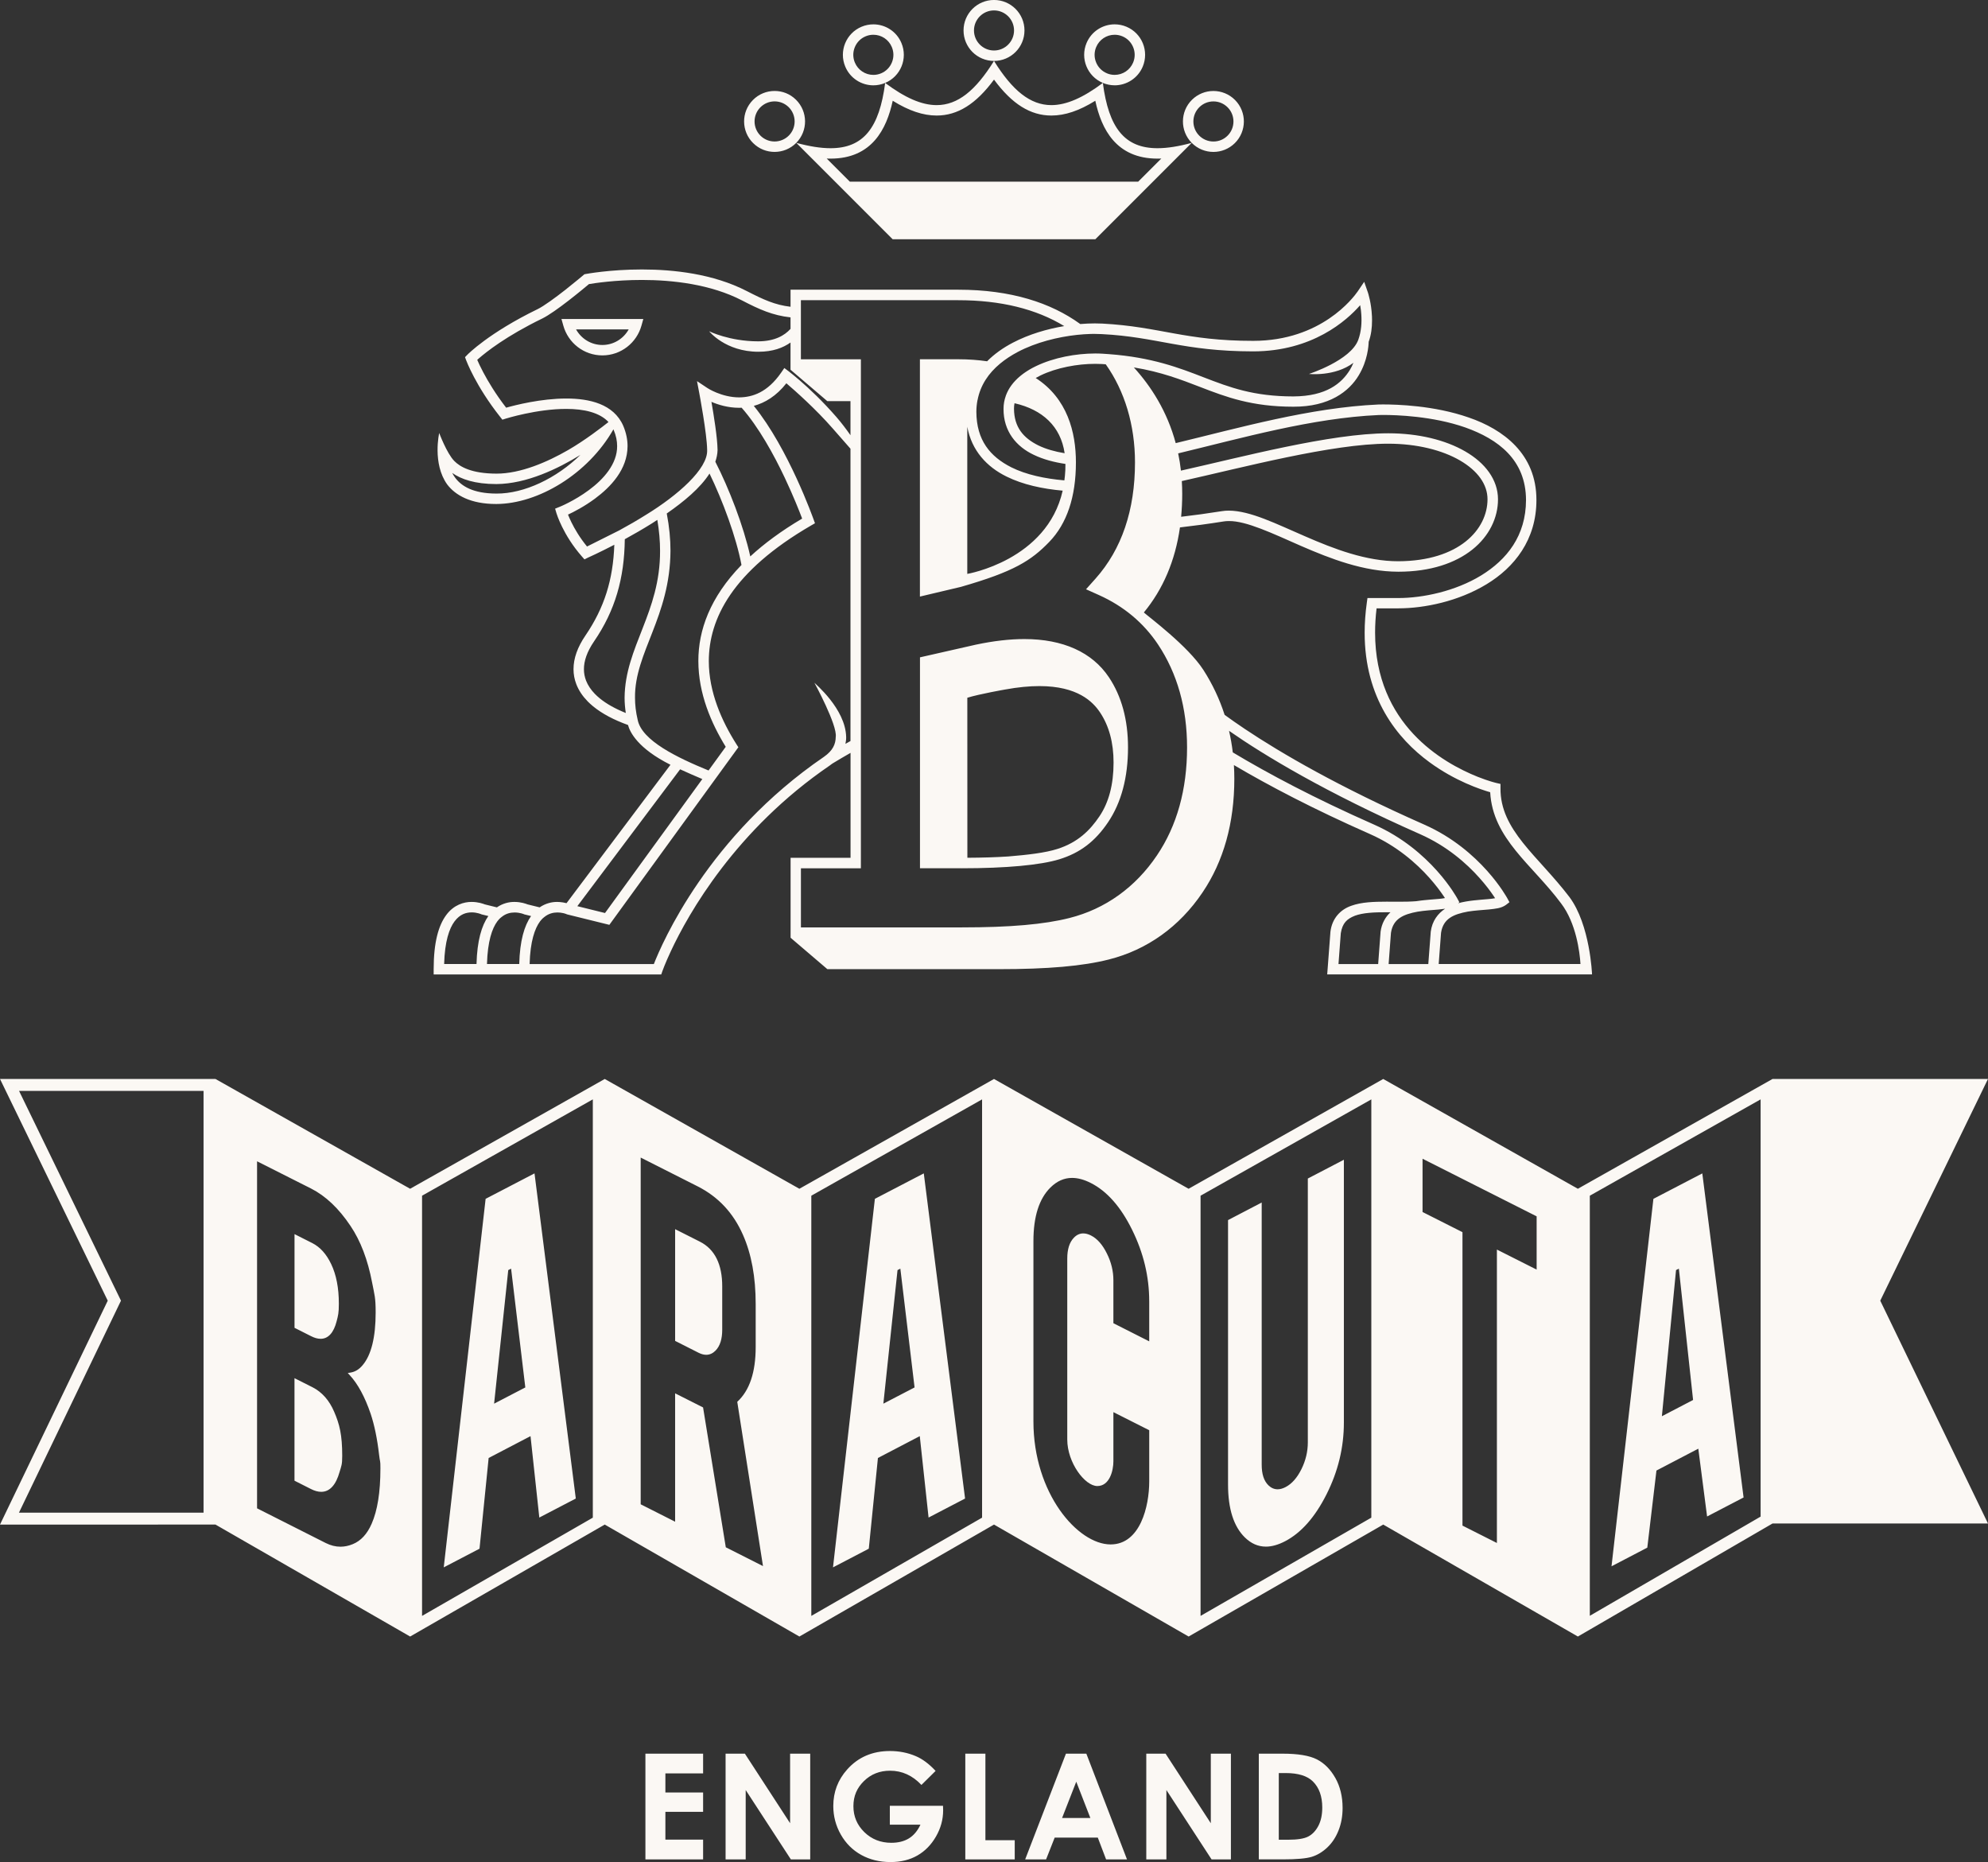 <?xml version="1.0" encoding="UTF-8"?><svg id="Livello_2" xmlns="http://www.w3.org/2000/svg" viewBox="0 0 1337.72 1252.66"><rect x="0" y="0" width="1337.72" height="1252.66" fill="#333333" stroke="none"/><defs><style>.cls-1{fill:#fbf8f4;stroke-width:0px;}</style></defs><g id="Livello_1-2"><path class="cls-1" d="m471,835.34l-16.71-8.43v75.17l15.79,7.98c1.75.88,3.47,1.37,5.13,1.37h.01c2.35,0,4.49-1.01,6.26-2.82,3.08-3.14,4.5-7.91,4.5-14.07v-29.1c.03-14.78-4.95-25.03-14.99-30.1m-255.26,65.33c5.27,0,8.87-4.3,10.77-11.76,1.01-3.92,1.51-5.48,1.51-11.82,0-10.57-1.7-19.47-5.18-26.73-3.17-6.66-7.38-11.36-12.6-14.04l-12.05-6.08v63.03l11.12,5.61c2.29,1.17,4.44,1.78,6.44,1.78m-5.51,32.57l-12.07-6.08v68.97l11.14,5.63c2.42,1.22,4.69,1.86,6.85,1.86,5.87,0,9.97-4.85,12.36-13.4,1.21-4.09,1.77-4.8,1.77-10.77,0-14.13-1.78-21.29-5.43-29.71-3.26-7.65-8.16-13.22-14.61-16.5m641.53,107.25c3.96,0,8.28-1.19,12.99-3.64,10.78-5.64,20.09-16.12,27.88-31.6,7.78-15.45,11.65-31.52,11.65-48.23v-176.81l-24.26,12.64v177.48c0,6.18-1.43,12.22-4.29,18.01-2.88,5.8-6.43,9.88-10.69,12.09-1.84.96-3.63,1.48-5.35,1.48-2.26.01-4.35-.91-6.11-2.6-3.16-3.03-4.6-7.73-4.6-13.91v-176.4l-22.65,11.81v177.9c0,16.47,3.85,28.25,11.3,35.57,4.26,4.17,8.91,6.18,14.13,6.2m266.51-87.72l20.99-10.93-9.57-88.37-1.9.99-9.52,98.31Zm-9.82,88.4l-24.08,12.56,28.19-247.2,32.9-17.12,27.78,218.02-24.56,12.79-5.91-45.61-28.18,14.71-.05.55-6.09,51.3Zm-514.05-96.85l21-10.92-9.57-79.92-1.9.99-9.53,89.86Zm-9.81,97.57l-24.08,12.56,28.18-247.93,32.91-17.12,27.78,218.75-24.56,12.79-5.92-54.78-28.18,14.71-.04.55-6.09,60.47Zm-252.12-97.57l21-10.92-9.57-79.92-1.91.99-9.52,89.86Zm-9.82,97.57l-24.07,12.56,28.18-247.93,32.9-17.12,27.78,218.75-24.55,12.79-5.92-54.78-28.18,14.71-.05.55-6.09,60.47Zm862.05-302.28l-114.93,64.81v282.61l114.93-66.73v-280.69Zm-150.71,78.69l-76.77-38.75v35.84l26.3,13.27.56.29v197.4l23.17,11.7v-197.4l26.74,13.48v-35.83Zm-111.24-78.68l-114.91,64.8v282.68l114.91-66.09v-281.39Zm-149.46,135.72c0-16.44-3.82-32.42-11.51-47.99-7.67-15.57-16.99-26.03-27.84-31.51-4.53-2.29-8.7-3.39-12.55-3.39-5.37.01-10.15,2.12-14.57,6.47-7.56,7.48-11.44,19.42-11.44,36.01v121.38c-.01,48.34,29.81,82.71,51.94,82.71,19.96,0,25.98-25.72,25.98-42.3v-34.53l-24.11-12.16v33.07c0,6.16-2.5,16.64-10.82,16.64s-20.22-15.71-20.22-31.3v-121.76c0-6.18,1.44-10.89,4.49-14.04,1.79-1.87,3.95-2.87,6.29-2.85,1.66,0,3.37.49,5.14,1.37,4.29,2.17,7.83,6.25,10.72,12.1,2.93,5.83,4.4,11.87,4.4,18.06v28.88l24.11,12.2v-27.05Zm-112.46-135.72l-114.91,64.8v282.68l114.91-66.09v-281.39Zm-147.43,313.96l-17.31-110.5c8.21-7.55,12.4-19.75,12.4-36.91v-28.87c0-18.12-2.85-33.66-8.57-46.57-6.51-14.78-16.65-25.6-30.51-32.61l-38.3-19.36v233.26l23.17,11.71v-86.36l16.07,8.11c.78.38,1.53.77,2.27,1.14l.47.24,15.29,94.08,25.03,12.65Zm-114.5-313.97l-114.91,64.81v282.68l114.91-66.09v-281.4Zm-142.92,248.41c0-6.39-.32-3.9-.91-9.39-1.24-10.74-3.14-19.95-5.69-27.57-3.9-11.41-8.61-20.04-14.09-25.96l-1.29-1.4,1.88-.3c3.11-.52,5.8-2.14,8.19-5.05,5.72-6.81,8.7-18.63,8.7-35.38,0-10.25-.79-11.82-2.37-20.05-2.93-15.43-7.8-28.15-14.55-38.17-7.93-11.86-16.79-20.21-26.57-25.17l-36.31-18.31v233.46l46.17,23.32c3.34,1.68,6.64,2.5,9.96,2.5,2.74,0,5.49-.57,8.3-1.73,5.4-2.22,9.6-6.69,12.66-13.68,3.92-8.88,5.91-21.26,5.91-37.11m-119.01-254.12H12.82l66.89,137.63,1.69,3.49-1.68,3.5L12.76,1017.62h124.21v-283.73Zm1128.25,141.13l72.5,149.9h-144.99l-130.98,76.04-130.97-75.32-130.96,75.32-130.95-75.32-130.96,75.32-130.97-75.32-130.96,75.32-130.98-75.32H0l72.5-150.62L0,725.87h144.99l130.98,73.86,130.96-73.86,130.97,73.86,130.96-73.86,130.95,73.86,130.96-73.86,130.97,73.86,130.98-73.86h144.99l-72.5,149.16Zm-614.31-405.62l.04,107.65c10.23-.04,19.4-.34,27.51-.87,12.71-1.06,24.74-2.38,33.17-5.09,13.66-4.38,21.82-12.46,28.16-21.87,6.35-9.41,9.53-21.47,9.53-36.21,0-13.42-3.05-24.67-9.1-33.74-4.82-7.21-15.1-17.71-40.8-17.71-6.64,0-14.29.69-23.16,2.32,0,0-17.11,2.98-25.34,5.52m-3.63,114.7h-28.23v-141.88l5.46-1.24,32.23-7.31c11.82-2.5,22.73-3.75,32.55-3.75,25.99,0,45.65,8.87,56.88,25.69,8.52,12.74,12.86,28.61,12.86,47.18,0,20.23-4.52,37.18-13.43,50.38-8.73,12.94-18.85,20.62-32.82,24.91-12.65,3.9-35.92,6.04-65.51,6.04m-259.48-123.79s-.01-.03-.01-.05c-.02-.01-.02-.04-.04-.06l.05.12Zm52.19,188.2c5.42-13.86,36.47-86.1,114.4-139.35,6.15-4.3,7.89-8.61,7.98-13.39,1.22-7.92-14.36-36.48-14.36-36.48.1.37,20.95,17.38,21.37,36.48.04,1.53-.16,3.08-.48,4.61,1.09-.65,2.27-1.26,3.39-1.88v-196.66s-12.07-13.76-12.07-13.76c-11.41-13.05-25.21-25.25-31.07-30.26-6.75,8.62-14.47,13.18-21.91,15.2,23.49,28.95,40.06,76.04,40.17,76.22l.99,2.75-2.53,1.45c-53.26,30.9-68.84,62.89-68.91,91.25,0,20.96,8.74,40.43,18.6,55.98l1.29,2-86.81,119.48-28.48-7.04-.3-.13s-.27-.13-.81-.31c-.29-.09-.63-.19-1.05-.31-.19-.04-.47-.08-.69-.14-1.04-.21-2.24-.42-3.63-.4-2.78.02-5.9.68-8.87,3.13l-1.03.86c-.6.6-1.19,1.24-1.78,2.01-3.49,4.69-6.61,13.4-7.01,28.7h83.61Zm-90.59,0c.42-15.73,3.43-25.82,7.96-32.28l-4.57-1.12-.29-.13s-.03-.02-.04-.02c-.17-.06-.65-.27-1.6-.52-1.13-.29-2.75-.6-4.54-.6-2.82.01-5.92.65-8.88,3.11l-.92.74c-.63.63-1.25,1.31-1.88,2.13-3.48,4.67-6.54,13.46-6.95,28.7h21.73Zm-28.75,0c.42-15.73,3.44-25.82,7.96-32.28l-4.59-1.12-.29-.13s-.54-.26-1.7-.57c-1.16-.32-2.8-.64-4.62-.64-3.67.06-7.78,1.06-11.53,6.04-3.52,4.69-6.61,13.4-7.01,28.7h21.78Zm67.84-38.92l18.63,4.61,65.48-90.12c-4.88-2.08-9.96-4.24-14.94-6.56l-69.16,92.07Zm88.3-91.29l11.56-15.91c-9.74-15.86-18.4-35.71-18.42-57.7-.04-20.7,7.87-42.88,29.02-64.64-3.5-18.68-12.66-43.26-21.51-61.5-6.22,9.73-17.07,18.74-28.77,26.87,1.73,9.01,2.5,17.32,2.5,25.03-.22,44.54-24.19,68.51-23.87,98.89,0,4.74.55,9.67,1.81,14.95,2.79,13.91,26.44,25.31,47.68,34.02m-56.5-48.97c.34-34.26,24.06-57.21,23.87-98.89,0-6.41-.58-13.3-1.84-20.73-1.24.81-2.48,1.63-3.72,2.42-6.26,3.91-12.46,7.47-18.17,10.59-.3,26.31-6.46,47.95-20.7,68.75-4.78,7-6.82,13.23-6.8,18.7,0,2.65.47,5.16,1.45,7.73,1.23,3.09,3.19,6.08,5.98,8.95l.1.08c.87.9,1.86,1.79,3,2.74.06.05.11.12.16.14,4.47,3.66,10.39,6.96,17.48,9.82-.53-3.53-.81-6.98-.81-10.3m62.56-166.83v.24c-.06,2.66-.63,5.27-1.5,7.85,9.13,17.83,18.95,43,23.52,63.7,9.36-8.62,20.83-17.15,34.9-25.45-1.78-4.73-5.88-15.15-11.66-27.38-7.41-15.73-17.69-34.31-29.07-47.21-.57.01-1.13.08-1.68.06-7.54-.01-14.09-2.06-18.63-4.01,1.55,8.9,4,24,4.11,32.2m-65.84,54.1c5.61-3.04,11.73-6.56,17.86-10.41,21.22-13.01,41.54-30.84,40.98-43.45v-.21c-.13-10.7-5.25-37.91-5.27-37.96l-1.55-8.21,6.95,4.62s2.26,1.53,6.17,3.13c3.92,1.61,9.35,3.19,15.23,3.19,8.99-.08,19.04-3.35,28.25-16.61l2.16-3.14s16.4,11.59,34.95,32.85c3.22,3.69,6.47,7.96,9.56,12.35v-22.93h-15.6l-24.75-21.14v-18.29c-5,3.56-11.91,6.21-21.57,6.21-22.26,0-33.18-13.78-33.18-13.78,0,0,13.7,6.77,32.94,6.77,11.25,0,17.87-4,21.82-8.38v-7.74c-12.05-1.32-21.04-5.36-32.63-11.39-21.08-10.91-46.78-13.78-67.36-13.78-18.14,0-32.13,2.19-35.65,2.79-3.93,3.29-22.29,18.66-31.46,23.18-24.13,11.71-37.73,22.5-42.9,27.04-.31.26-.58.5-.82.73.77,1.79,2.07,4.66,4.04,8.36,3.26,6.16,8.26,14.56,15.42,23.83,6.16-1.74,23.4-6.16,40.49-6.17,15.43,0,31.86,3.6,38.31,18.37,1.99,4.71,2.9,9.3,2.9,13.67-.08,15.73-11.35,27.46-21.9,35.29-7.17,5.31-14.26,8.95-18.17,10.77.53,1.34,1.29,3.11,2.32,5.21,2.19,4.47,5.59,10.28,10.48,16.25l21.99-11.01Zm121.95-114.93h40.35v335.41s-.01,7.03-.01,7.03h-40.34v39.75h108.32c32.43,0,55.42-2.02,72.37-6.32,24.03-6.04,44.38-20.61,58.88-42.13,13.44-19.88,20.26-44.31,20.26-72.65,0-26.51-6.59-49.82-19.58-69.3-9.7-14.52-23.04-25.67-39.67-33.15l-8.74-3.92,6.39-7.15c17.63-19.77,26.56-46.09,26.56-78.23,0-25.05-6.94-48.05-19.68-65.97-.9-.06-1.77-.13-2.69-.19-1.42-.08-2.88-.11-4.39-.11-11.93-.02-26.09,2.59-36.87,7.83-1.11.54-2.16,1.11-3.18,1.69,21.32,13.74,27.06,36.47,27.06,56.75,0,23.19-6.05,41.21-17.94,53.52-12.2,12.61-23.67,19.96-59.39,30.23l-.16.05-.16.03-18.68,4.42-8.64,2.05v-159.66h25.68c7.14,0,13.61.5,19.53,1.36,4.99-5.03,10.97-9.2,17.39-12.54,10.79-5.63,22.96-9.2,34.52-11.13-18.9-11.51-42.75-17.42-71.42-17.42h-105.79v39.75Zm111.93,144.38s53.62-9.06,64.2-56c-13.49-1.22-26.67-4-37.73-9.47-13.3-6.49-23.52-17.47-26.46-33.5v98.97Zm65.82-79.01c-.04-.31-.07-.61-.11-.91.04.3.07.6.11.91m-34.38-32.08c.12,12.43,6.27,19.61,16.39,24.65,5.09,2.48,11.18,4.19,17.69,5.25-2.65-18.07-14.88-29.31-33.72-33.63-.24,1.21-.37,2.45-.36,3.73m54.63-50.38h0c-.07,0-.14,0-.22,0-.93,0-1.88.01-2.85.04-2.9.08-5.95.29-9.09.62-13.01,1.4-27.67,5.03-39.88,11.46-4.39,2.32-8.41,4.95-11.99,7.92h0c-7.72,6.42-13.21,14.47-15.12,24.52h-.04c-.47,2.5-.76,5.12-.76,7.88.11,19.08,9.23,30.05,23.46,37.29,10.04,5.02,22.65,7.68,35.77,8.82.13-1.01.27-1.99.36-3.03.24-2.59.4-5.24.35-8.04,0,0-.01,0-.02,0-7.59-1.13-14.91-3.04-21.28-6.12-11.71-5.52-20.45-15.79-20.35-30.96,0-3.09.55-5.97,1.5-8.65.04-.1.06-.22.1-.32.18-.49.38-.97.59-1.44.08-.18.15-.36.23-.53.21-.45.43-.88.66-1.32.1-.19.2-.38.3-.57.24-.42.48-.83.74-1.24.12-.19.24-.37.36-.55.27-.4.53-.8.82-1.19.13-.17.26-.33.39-.5.3-.4.6-.8.93-1.18.09-.1.18-.2.27-.3.77-.89,1.59-1.75,2.46-2.57.04-.04.07-.08.12-.12.32-.3.65-.6.99-.88.23-.2.46-.41.7-.6.3-.26.63-.51.94-.76.27-.22.55-.44.84-.65.3-.23.61-.45.93-.68.32-.22.63-.45.96-.66.3-.21.6-.41.91-.6.35-.23.71-.45,1.08-.68.29-.17.58-.35.86-.52.42-.24.86-.48,1.29-.72.24-.13.48-.27.73-.4.68-.36,1.38-.71,2.08-1.05,12.09-5.83,27-8.52,39.93-8.54,1.63,0,3.24.04,4.82.14,1.45.08,2.86.18,4.25.29,29.18,2.17,47.34,9.2,64,15.65,17.52,6.74,33.31,12.78,60.23,12.81,22.26-.11,32.47-8.85,38-17.76.98-1.61,1.75-3.24,2.43-4.85-12.52,9.42-29.91,7.49-29.91,7.49,0,0,28.06-9.03,33.18-22.97,2.11-5.78,2.4-11.9,2.03-17.11-.04-.74-.11-1.47-.19-2.16-.04-.32-.06-.65-.1-.96-.13-.93-.27-1.83-.42-2.69-.01-.13-.05-.24-.06-.37-9.12,10.46-32.2,31.05-72,31.07-47.23-.05-64.28-9.7-101.85-11.62-1.42-.08-2.91-.12-4.44-.12m57.83,123.01c8.67-1.01,17.75-2.24,27.38-3.77,1.56-.27,3.14-.37,4.72-.37,14.6.11,31.82,8.9,51.38,17.32,19.48,8.49,41.01,16.76,62.64,16.74,41-.15,60.03-21.47,60.04-41.69.01-9.96-6.54-19.14-18.53-26.12-11.92-6.93-28.95-11.27-48.29-11.27-37.63-.04-98.13,16.07-138.88,25.14.17,2.79.27,5.65.27,8.57,0,5.3-.26,10.43-.73,15.43m-2.79-46.05s0-.03-.01-.05c0,.02,0,.04.01.05m-22.34,110.42c3.09,2.83,29.77,22.59,40.14,38.74,6.01,9.36,10.79,19.42,14.25,30.17,3.93,2.86,8.44,6.03,13.68,9.54,24.19,16.16,62.88,38.77,120.7,64.31,38.33,16.98,55.65,49.24,55.86,49.56l1.42,2.62-2.37,1.83c-3.26,2.32-7.04,2.56-11.47,3.06-4.42.4-9.4.65-14.1,1.42-9.6,1.78-16.65,4.67-18.09,14.31l-1.58,20.98h95.41c-.5-7.9-2.85-27.44-13.07-40.83-19.35-26.01-45.99-43.41-47.69-74.75-6.41-1.84-23.56-7.51-40.85-20.19-21.7-15.86-43.67-43.25-43.62-87.15,0-6.41.47-13.18,1.47-20.29l.42-3.01h20.77c16.43.01,38.3-4.57,55.66-15.16,17.4-10.66,30.2-26.73,30.26-50.74-.06-27.1-18.73-40.98-40.87-48.86-22.01-7.7-46.63-8.41-55.19-8.4-1.74,0-2.74.04-3.03.04-44.77,1.98-92.15,15.5-134.98,25.8.79,3.76,1.42,7.65,1.88,11.69,0-.03,0-.06,0-.09,40.54-9.03,100.48-25.08,139.5-25.11,20.37,0,38.5,4.49,51.81,12.2,13.26,7.65,22.01,18.9,22.03,32.2.01,12.44-5.91,24.78-17.27,33.84-11.38,9.06-28.08,14.88-49.78,14.88-23.42-.02-45.74-8.78-65.44-17.32-19.6-8.62-36.88-16.87-48.58-16.76-1.29,0-2.47.08-3.6.27-10.34,1.64-20.07,2.95-29.34,4.01-3.21,22.47-11.39,41.58-24.3,57.22m193.05,214.8c.95-7.31,4.83-12.31,9.68-15.5-1.37.21-2.8.37-4.31.53-4.45.4-9.44.66-14.15,1.45h-.04c-9.54,1.77-16.5,4.69-17.95,14.27l-1.57,20.98h26.7l1.65-21.74Zm-33.76,0c.76-5.7,3.31-9.99,6.67-13.13h-2.62c-8.28-.04-15.99.34-21.35,2.35-5.34,2.13-8.35,4.9-9.46,11.74l-1.56,20.78h26.7l1.63-21.74Zm51.6-22.48l1.42,2.62-.88.68c7.01-1.93,14.45-2.24,20.14-2.78,1.82-.13,3.48-.36,4.8-.61-.29-.45-.61-.93-.97-1.47-2.09-3.11-5.3-7.45-9.64-12.28-8.65-9.7-21.83-21.35-39.83-29.31-63.9-28.23-104.74-52.95-128.6-69.55,1.09,4.72,1.93,9.55,2.52,14.51,23.7,14.22,54.87,30.83,95.18,48.63,38.33,16.96,55.65,49.24,55.86,49.56M390.54,306.04c-14.86,9.15-36.06,19.48-56.48,19.61-14.45.01-23.83-3.27-29.77-7.49.6,1.17,1.32,2.35,2.18,3.48,4.21,5.43,11.82,10.36,27.59,10.41,18.83.1,40.46-10.36,56.48-26m54.35,349.49h-153.08v-3.52c.01-18.3,3.33-29.47,8.41-36.38,5.09-6.95,12.02-8.95,17.19-8.88,4.39.01,7.69,1.21,8.82,1.66l8.12,2c4.01-2.76,8.31-3.71,11.83-3.66,4.38.01,7.7,1.21,8.82,1.66l1.51.37,6.61,1.63c4-2.74,8.31-3.7,11.81-3.66,1.27.01,2.44.13,3.5.29.16.01.27.05.43.06.79.13,1.52.27,2.14.44.06.01.16.03.22.04l69.94-93.09c-21.96-11.01-27.33-22-28.57-26.77-9.42-3.39-17.37-7.53-23.56-12.61-.08-.06-.14-.12-.19-.17-1.18-.99-2.32-2.01-3.45-3.16l-.08-.1c-3.32-3.4-5.87-7.17-7.52-11.44-1.24-3.21-1.87-6.59-1.87-10.08,0-7.26,2.69-14.84,8.04-22.66,12.76-18.76,18.58-37.52,19.42-61.03-10.39,5.39-17.74,8.67-17.82,8.7l-2.27,1.14-1.79-2.03c-12.69-14.48-16.95-28.72-17.05-29.01l-.92-3.08,2.98-1.21s2.39-.93,6.09-2.85c3.73-1.92,8.7-4.75,13.61-8.4,9.93-7.3,19.16-17.68,19.06-29.65,0-3.4-.69-7.01-2.35-10.93-.05-.11-.13-.19-.16-.3-17.13,30.04-50.58,50.07-78.7,50.2h-.24c-17.04,0-27.36-5.83-32.92-13.18-10.07-14.08-5.36-34.58-5.36-34.58,0,0,5.13,13.72,10.12,18.79,3.85,3.97,11.69,8.51,28.41,8.54,16.22.04,34.35-7.85,48.26-15.89,11.3-6.51,23.08-15.61,27.12-18.82-5.93-6.4-16.48-8.83-28.36-8.83-9.86-.01-20.12,1.61-27.84,3.26-7.73,1.64-12.87,3.26-12.89,3.26l-2.31.73-1.5-1.9c-16.48-20.8-22.77-37.83-22.87-38.08l-.77-2.08,1.55-1.6c.24-.26,14.38-14.71,47.33-30.73,4.06-1.95,12-7.77,18.6-12.95,6.64-5.22,12.12-9.88,12.13-9.88l.71-.61.9-.17c.14-.03,16.14-3.06,37.83-3.06,21.21.01,47.88,2.86,70.58,14.55,11.33,5.82,18.91,9.3,29.41,10.54v-11.48h112.82c35.63,0,62.39,8.86,81.9,22.93.07.05.17.12.25.17,3.42-.28,6.72-.42,9.84-.42,1.74,0,3.42.04,5.04.12,39.01,2.1,55.45,11.64,101.47,11.61,45.69.01,67.38-29.02,70.32-33.25l4.37-6.46,2.3,6.62s.05.12.09.21c.34,1.06,2.4,7.47,2.8,15.94.03.22.04.52.06.98,0,.26,0,.36-.02.44,0,.08.02.14.02.24v.27c.01.25.03.5.03.77,0,.13-.01.26-.01.4v.32c0,4.54-.53,9.46-2.26,14.18-.08,2.75-.69,12.61-6.67,22.52-6.47,10.83-19.83,21.23-44,21.13-28,.01-45.28-6.52-62.74-13.28-12.97-4.99-26.13-10.11-44.6-13.15,11.37,12.51,22.42,29.33,28.26,51.25-.03-.11-.06-.22-.09-.32,42.61-10.25,90.4-23.91,136.46-25.99.18,0,1.4-.04,3.19-.04,8.96.02,34.13.63,57.51,8.79,23.25,7.98,45.6,24.48,45.56,55.48.04,26.75-14.83,45.39-33.62,56.73-18.83,11.43-41.65,16.17-59.31,16.18h-14.63c-.68,5.69-1,11.12-1,16.29,0,61.98,45.73,87.68,68.97,97.01,7.7,3.06,12.66,4.19,12.69,4.19l2.72.63v2.79c-.27,28.35,25.06,45.33,46.36,73.26,14,18.74,15.25,52.08,15.25,52.08h-178.21l2.18-28.77c1.14-9.15,6.93-14.92,13.97-17.37,7.05-2.56,15.35-2.75,23.79-2.78,2.77,0,5.54.04,8.28.04,4,0,7.92-.06,11.57-.35,1.18-.19,2.35-.35,3.52-.48.6-.08,1.16-.13,1.75-.19,1.22-.13,2.43-.24,3.61-.34,2.03-.16,4-.31,5.75-.48.16,0,.32-.01.48-.04.56-.04,1.13-.11,1.65-.17.22-.02.47-.05.68-.08.63-.09,1.19-.18,1.73-.29.09-.01.17-.03.27-.05-.29-.45-.62-.93-.97-1.45-2.11-3.11-5.3-7.45-9.64-12.3-8.65-9.69-21.83-21.35-39.83-29.3-38.12-16.82-68.2-32.63-91.57-46.42.18,3.03.28,6.08.28,9.2,0,29.77-7.21,55.52-21.44,76.56-15.48,22.98-37.27,38.56-62.97,45.03-17.55,4.46-41.11,6.52-74.09,6.52h-115.34l-24.75-21.14v-53.78h40.34v-70.59c-4.08,2.32-8.06,4.67-11.94,7.02,0,0-.24.16-.61.4-.45.34-.87.71-1.37,1.03-63.33,43.23-95.11,99.54-106.96,124.89-3.95,8.44-5.66,13.33-5.67,13.34l-.82,2.36Zm-21.85-433.93h-35.4c3.47,6.23,10.08,10.47,17.7,10.47s14.22-4.24,17.71-10.47m-17.71,17.48c-12.58-.01-23.08-8.52-26.28-20.03l-1.26-4.47h55.09l-1.25,4.47c-3.21,11.51-13.71,20.01-26.3,20.03m166.52-116.87h194.03l15.55-15.55c-.86.03-1.72.04-2.56.04-27.84,0-37.72-19.87-41.85-38.93-10.89,6.77-20.45,9.95-29.57,9.95-14.07,0-26.49-7.73-38.59-24.18-12.09,16.45-24.51,24.18-38.6,24.18-9.1,0-18.66-3.19-29.55-9.95-4.13,19.06-14.01,38.93-41.85,38.93-.83,0-1.69-.01-2.56-.04l15.55,15.55Zm28.83,38.75l-64.86-64.86c8.78,2.37,16.43,3.6,23.04,3.6,22.11,0,32.84-13.65,36.76-43.91,13.26,9.91,24.49,14.92,34.64,14.92,14.18,0,26.22-9.79,38.6-29.72,12.39,19.93,24.43,29.72,38.59,29.72,10.15,0,21.4-5.01,34.65-14.92,3.93,30.26,14.66,43.91,36.77,43.91,6.62,0,14.26-1.23,23.03-3.6l-64.86,64.86h-136.36Zm206.21-69.78c2.56,2.58,5.98,4.01,9.62,4.01s6.93-1.38,9.47-3.88c2.56-2.52,3.98-5.91,4.01-9.51.01-3.61-1.35-6.99-3.88-9.55-2.56-2.6-5.98-4.03-9.6-4.03s-6.93,1.39-9.48,3.88c-5.29,5.22-5.35,13.78-.14,19.08m9.62,11.02c-5.31,0-10.59-2.03-14.62-6.11-7.94-8.06-7.85-21.05.21-28.99,4-3.93,9.2-5.9,14.41-5.9s10.59,2.03,14.58,6.11c7.95,8.05,7.86,21.03-.19,28.99-4,3.93-9.2,5.9-14.39,5.9m-71.68-52.89c1.66.71,3.42,1.06,5.21,1.06,5.44,0,10.33-3.26,12.43-8.27,2.89-6.85-.34-14.77-7.18-17.66-1.68-.7-3.43-1.06-5.24-1.06-5.44,0-10.31,3.24-12.43,8.26-1.4,3.32-1.43,6.98-.06,10.31,1.35,3.34,3.93,5.95,7.27,7.35m5.21,8.08c-2.65,0-5.35-.52-7.95-1.61-10.44-4.4-15.34-16.43-10.95-26.85,3.31-7.85,10.91-12.55,18.91-12.55,2.66,0,5.35.52,7.94,1.61,10.45,4.39,15.32,16.4,10.95,26.85-3.3,7.85-10.91,12.56-18.9,12.56m-238.3,33.91c2.55,2.5,5.92,3.88,9.48,3.88s7.06-1.43,9.62-4.03c2.51-2.55,3.9-5.95,3.87-9.56-.04-3.59-1.45-6.98-4.01-9.51-2.55-2.5-5.9-3.88-9.48-3.88s-7.04,1.44-9.59,4.01c-5.24,5.3-5.17,13.86.11,19.08m-4.93,5c-8.06-7.96-8.16-20.93-.19-28.99,4.01-4.08,9.31-6.11,14.6-6.11s10.41,1.96,14.39,5.9c8.05,7.94,8.16,20.93.21,28.99-4.01,4.08-9.3,6.11-14.6,6.11s-10.39-1.96-14.4-5.9m93.28-64.65c-2.11-5.03-6.99-8.26-12.42-8.26-1.81,0-3.56.35-5.24,1.06-3.32,1.4-5.9,4-7.26,7.34-1.37,3.34-1.34,7.01.06,10.33,2.11,5.01,7,8.27,12.43,8.27,1.81,0,3.56-.35,5.24-1.06,3.32-1.4,5.9-4.01,7.25-7.35,1.36-3.34,1.34-6.99-.06-10.31m-4.47,24.13c-2.6,1.09-5.29,1.61-7.95,1.61-8,0-15.6-4.71-18.9-12.56-4.4-10.44.5-22.46,10.94-26.85,2.61-1.09,5.3-1.61,7.96-1.61,7.99,0,15.6,4.7,18.88,12.55,4.4,10.43-.5,22.45-10.94,26.85m86.72-35.3c0-7.43-6.04-13.47-13.48-13.47s-13.48,6.04-13.48,13.47,6.05,13.49,13.48,13.49,13.48-6.06,13.48-13.49m-13.48,20.5c-11.33,0-20.5-9.16-20.5-20.5s9.18-20.5,20.5-20.5,20.5,9.17,20.5,20.5-9.17,20.5-20.5,20.5m220.88,1175c0-7.54-2.11-13.4-6.33-17.56-3.8-3.75-9.91-5.62-18.32-5.62h-4.6v44.86h6.29c6.19,0,10.68-.7,13.46-2.13,2.79-1.42,5.07-3.81,6.85-7.16,1.77-3.36,2.65-7.48,2.65-12.39m8.8-19.89c3.25,5.77,4.88,12.51,4.88,20.21,0,5.48-.91,10.51-2.73,15.11-1.82,4.59-4.33,8.4-7.54,11.43-3.21,3.03-6.67,5.13-10.41,6.29-3.73,1.16-10.21,1.74-19.42,1.74h-16.28v-71.11h16.04c10.33,0,18.01,1.28,23.04,3.84,5.02,2.57,9.16,6.73,12.41,12.5m-83.79,30.46l-30.43-46.79h-12.99v71.11h13.54v-46.65l30.39,46.65h13.02v-71.11h-13.53v46.79Zm-81.05-3.53l-9.49-24.41-9.54,24.41h19.02Zm-2.7-43.26l27.35,71.11h-14.07l-5.57-14.64h-29.02l-5.78,14.64h-14.07l27.43-71.11h13.72Zm-67.92,0h-13.53v71.11h33.26v-12.9h-19.73v-58.21Zm-64.31,35.05v12.71h20.6c-1.96,4.19-4.56,7.26-7.77,9.23-3.21,1.97-7.16,2.96-11.84,2.96-7.19,0-13.24-2.39-18.14-7.16-4.9-4.78-7.36-10.59-7.36-17.45s2.36-12.28,7.09-16.92c4.72-4.64,10.59-6.96,17.59-6.96,8.03,0,15.06,3.19,21.09,9.57l9.53-9.43c-4.35-4.7-8.8-8.03-13.34-9.95-5.38-2.29-11.17-3.44-17.35-3.44-11.83,0-21.43,4.14-28.82,12.43-6.22,6.96-9.33,15.15-9.33,24.56,0,6.86,1.68,13.26,5.05,19.19,3.37,5.93,7.95,10.5,13.74,13.71,5.78,3.21,12.36,4.81,19.74,4.81,6.9,0,12.91-1.47,18.04-4.4,5.13-2.93,9.3-7.18,12.52-12.76,3.22-5.58,4.83-11.48,4.83-17.7l-.09-2.99h-35.78Zm-67.1,11.74l-30.43-46.79h-12.99v71.11h13.53v-46.65l30.39,46.65h13.02v-71.11h-13.53v46.79Zm-97.37-46.79h38.82v13.25h-25.38v12.86h25.38v13h-25.38v18.71h25.38v13.29h-38.82v-71.11Z"/></g></svg>